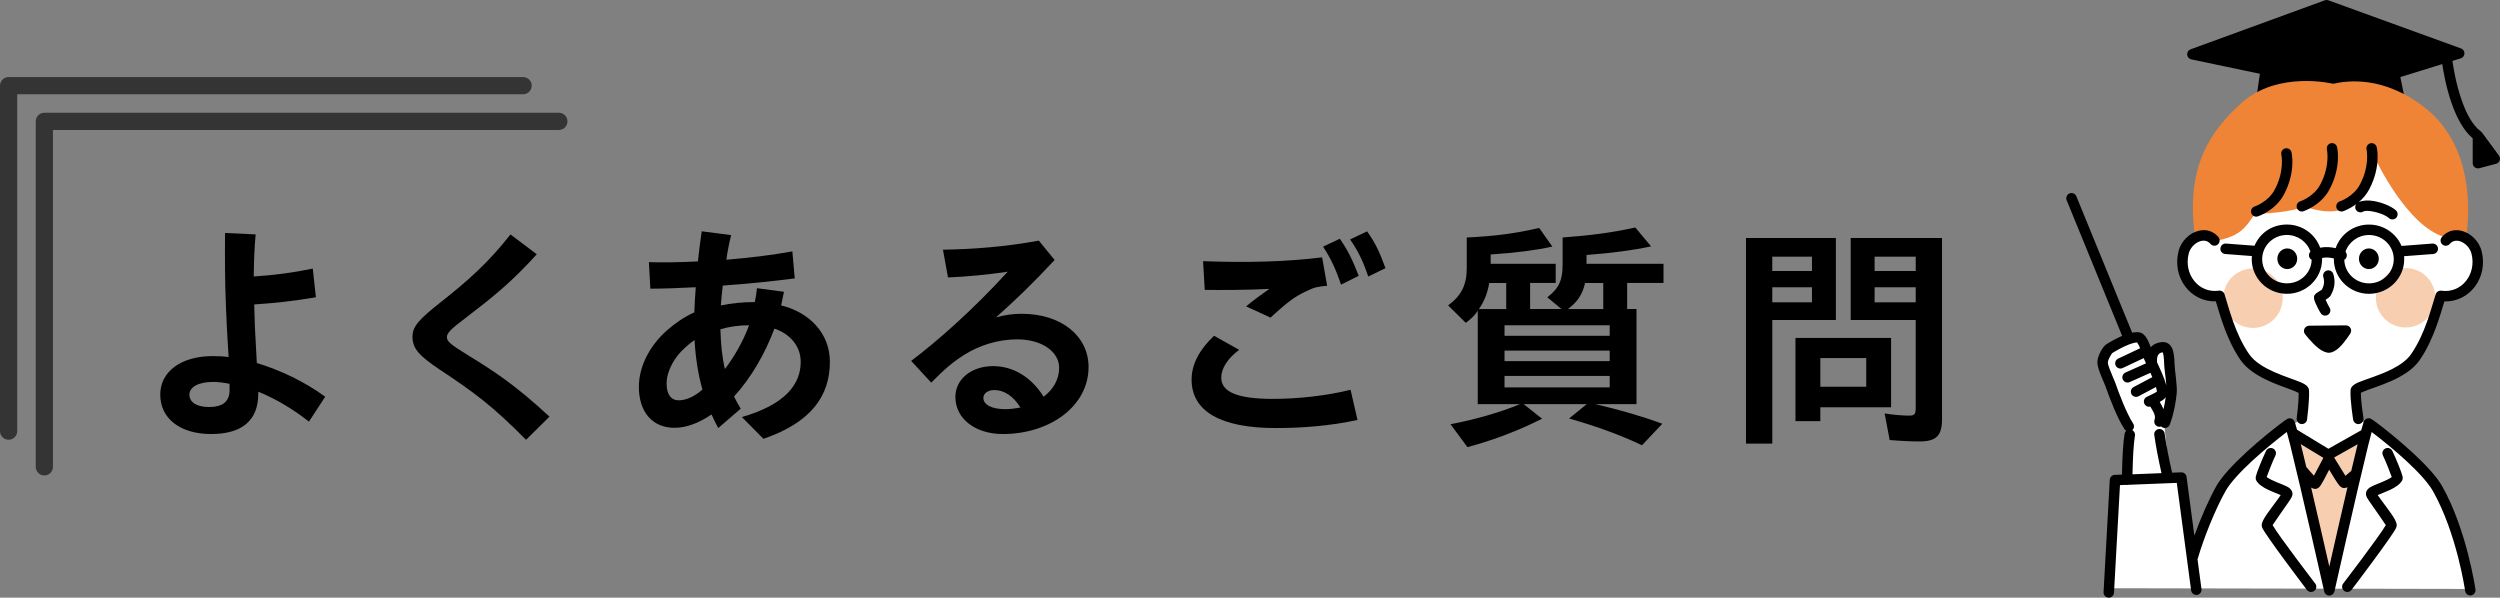 <?xml version="1.0" encoding="UTF-8"?>
<svg id="_レイヤー_2" data-name="レイヤー 2" xmlns="http://www.w3.org/2000/svg" viewBox="0 0 627.44 150">
  <rect x="0" y="0" width="627.44" height="150" fill="#808080" stroke="none"/>
  <defs>
    <style>
      .cls-1 {
        fill: #fff;
      }

      .cls-1, .cls-2, .cls-3, .cls-4, .cls-5 {
        fill-rule: evenodd;
      }

      .cls-2 {
        fill: #f7ceb0;
      }

      .cls-4 {
        fill: #ef8437;
      }

      .cls-5 {
        fill: #343434;
      }
    </style>
  </defs>
  <g id="LP-2のコピー">
    <g>
      <g>
        <path d="M40.22,99.03c0-5.64,5.04-9.66,13.2-9.66,1.26,0,2.58.06,3.96.24l-.18-2.94c-.36-5.46-.72-14.52-.72-18.78,0-2.82-.06-5.7,0-9.42l7.68.36c-.3,3.54-.42,6-.48,10.56,4.92-.3,9.96-.96,14.82-1.98l.78,7.2c-5.58.96-10.8,1.5-15.48,1.8.06,3.54.24,7.44.42,10.32.06,1.44.18,2.94.24,4.38,5.94,1.8,12,4.68,17.16,8.46l-4.08,6.24c-4.62-3.6-8.88-5.94-12.72-7.5v.54c0,6.66-4.08,10.08-11.82,10.08s-12.78-3.84-12.78-9.9ZM52.46,102.15c3.3,0,5.16-1.26,5.16-4.26v-1.56c-1.5-.3-2.88-.48-4.08-.48-3.9,0-6,1.38-6,3.18,0,2.04,1.98,3.12,4.92,3.12Z"/>
        <path d="M110.24,92.68c-5.04-3.42-6.72-5.16-6.72-8.22,0-2.64,1.92-4.5,6.96-8.52,6.72-5.28,12.06-9.96,17.64-17.1l6.6,4.98c-6.48,7.14-11.1,10.8-18,16.08-3.6,2.7-4.56,3.72-4.56,4.68,0,1.14.9,1.86,5.28,4.56,6.72,4.14,11.76,7.38,20.46,15.42l-5.88,5.82c-8.4-8.52-13.08-11.94-21.78-17.7Z"/>
        <path d="M178.58,104.01c-3.06,2.1-6.24,3.36-9.3,3.36-5.58,0-8.94-4.02-8.94-10.26,0-4.98,2.58-10.26,7.08-14.22,2.04-1.8,4.44-3.42,6.84-4.5.06-1.8.18-3.96.36-6.3-4.56.24-8.58.36-11.4.36l-.36-6.66c3.12.12,7.44.06,12.3-.18.3-2.7.6-5.28.96-7.56l7.38.96c-.48,1.86-.9,4.02-1.2,6.18,5.58-.48,11.4-1.14,16.56-2.1l.6,6.78c-5.52.72-12,1.38-18.06,1.8-.24,1.8-.36,3.48-.48,4.98,2.64-.54,5.52-.84,8.52-.84.24-1.14.42-2.22.54-3.48l6.78.9-.72,3.42c6.96,1.68,12.24,6.9,12.24,14.16,0,8.58-4.74,15.24-16.68,19.32l-5.4-5.46c10.98-3.18,14.76-8.28,14.76-13.86,0-3.96-2.7-7.02-6.6-8.34-2.34,6.3-5.94,12.48-10.14,17.04.54,1.08,1.08,2.1,1.68,3.06l-5.64,4.86c-.6-1.14-1.2-2.28-1.68-3.42ZM170.3,100.47c1.86,0,3.96-.9,6-2.7-1.02-3.54-1.74-7.86-1.98-12.42-.84.54-1.68,1.26-2.52,2.04-2.4,2.1-4.5,5.64-4.5,8.88,0,2.82,1.2,4.2,3,4.2ZM181.94,92.61c2.34-3.06,4.62-7.02,6.06-10.98-2.58,0-5.04.36-7.2,1.02.12,3.72.42,7.02,1.14,9.96Z"/>
        <path d="M239.78,99.63c0-4.38,3.9-7.74,9.48-7.74,5.04,0,9.6,2.76,12.66,7.68,2.4-1.8,3.9-4.32,3.9-7.26,0-3.96-4.2-7.14-10.56-7.14-4.74,0-9.54,1.5-13.38,3.96-2.82,1.8-4.86,3.54-8.16,6.9l-5.04-5.46c6.42-4.8,15.66-12.96,24.24-22.38-4.74.72-10.38,1.26-15,1.44l-1.26-6.96c7.44-.12,15.6-.72,24.06-2.28l3.96,4.86c-5.34,5.76-9.72,9.96-14.7,14.4,2.16-.6,4.26-.9,6.42-.9,9.9,0,16.8,5.52,16.8,13.38,0,9.72-9.6,16.8-21.54,16.8-6.72,0-11.88-3.72-11.88-9.3ZM252.26,102.69c1.32,0,2.58-.18,3.84-.42-1.74-2.82-4.08-4.38-6.54-4.38-1.68,0-2.76.9-2.76,1.98,0,1.68,2.1,2.82,5.46,2.82Z"/>
        <path d="M299.06,95.25c0-3.9,2.04-7.56,5.64-10.98l6.3,3.54c-2.88,2.1-4.5,4.68-4.5,6.96,0,3.54,3.9,5.34,12.96,5.34,6.36,0,13.44-.78,19.5-2.28l1.74,7.56c-6.72,1.5-13.98,2.04-20.52,2.04-13.74,0-21.12-4.14-21.12-12.18ZM312.74,76.89c1.98-1.62,3.84-3,5.82-4.38-6.18.3-12.42.3-16.2.24l-.42-7.2c11.34.42,21.24.12,29.88-.96l1.26,7.14c-2.34.18-3.18.36-5.16,1.32-3.3,1.5-5.28,3.24-9.06,6.66l-6.12-2.82ZM332.06,61.9l4.2-1.98c2.1,3,3.24,5.46,4.74,9.3l-4.44,2.22c-1.32-3.96-2.58-6.6-4.5-9.54ZM338.84,60.1l4.26-2.04c2.1,2.94,3.18,5.28,4.62,9.24l-4.32,2.1c-1.38-4.02-2.58-6.48-4.56-9.3Z"/>
        <path d="M364.04,106.47c6.06-1.14,12.36-2.94,17.46-5.04h-10.62v-23.46c-.6,1.02-1.68,2.1-3,3.06l-4.44-4.38c3.3-2.4,4.68-5.16,4.68-9.3v-7.74c7.32-.36,12.18-1.02,18.18-2.4l3.3,4.68c-4.44.96-9.24,1.56-15.48,1.98v2.34h16.32v4.8h-6.42v6.54h7.86l-3.54-2.94c2.94-2.28,3.84-4.26,3.84-8.22v-6.78c7.32-.54,12.96-1.32,18.24-2.52l3.96,4.74c-4.74,1.02-9.84,1.68-16.2,2.16v2.22h19.32v4.8h-9.12v6.54h2.34v23.88h-10.32c6.18,1.44,11.94,3.12,16.8,4.92l-5.1,5.4c-5.34-2.52-10.98-4.62-18.3-6.72l4.44-3.6h-15.84l4.62,3.66c-5.7,2.88-11.88,5.28-18.72,7.14l-4.26-5.76ZM378.02,77.56v-6.54h-4.26c-.42,2.52-1.2,4.5-2.58,6.54h6.84ZM404,84.27v-2.64h-26.4v2.64h26.4ZM404,90.64v-2.64h-26.4v2.64h26.4ZM404,97.23v-2.88h-26.4v2.88h26.4ZM402.38,77.56v-6.54h-4.56c-.66,2.88-1.98,4.86-4.32,6.54h8.88Z"/>
        <path d="M438.2,59.74h22.56v20.58h-15.96v31.02h-6.6v-51.6ZM454.76,68.02v-3.6h-9.96v3.6h9.96ZM454.76,75.88v-3.78h-9.96v3.78h9.96ZM450.62,84.81h24v17.4h-17.76v3.48h-6.24v-20.88ZM468.38,97.06v-7.2h-11.52v7.2h11.52ZM474.26,110.43l-1.26-6.66c2.28.36,4.56.54,6.18.54,1.32,0,1.62-.36,1.62-1.92v-22.08h-16.32v-20.58h22.92v45.48c0,4.14-1.44,5.58-5.64,5.58-1.8,0-4.92-.12-7.5-.36ZM480.8,68.02v-3.6h-10.32v3.6h10.32ZM480.8,75.88v-3.78h-10.32v3.78h10.32Z"/>
      </g>
      <g>
        <g>
          <path class="cls-5" d="M131.29,23.66c1.19,0,2.16-.97,2.16-2.16s-.97-2.16-2.16-2.16H2.16c-1.19,0-2.16.97-2.16,2.16v86.71c0,1.19.97,2.16,2.16,2.16s2.16-.97,2.16-2.16V23.66s126.97,0,126.97,0h0Z"/>
          <path class="cls-5" d="M140.26,32.62c1.19,0,2.16-.97,2.16-2.16s-.97-2.16-2.16-2.16H11.13c-1.19,0-2.16.97-2.16,2.16v86.71c0,1.19.97,2.16,2.16,2.16s2.16-.97,2.16-2.16V32.62s126.97,0,126.97,0h0Z"/>
        </g>
        <g>
          <path class="cls-1" d="M529.12,147.63l91.82.18s-6.78-25.68-11.46-29.81c-4.69-4.13-17.35-12.72-17.35-12.72,0,0-1.05-6.72-.55-8.16,0,0,13.28-4.19,15.04-8.28s5.47-12.74,5.9-14.35c0,0,8.25,0,9.74-8.44,0,0-.44-8.82-7.26-7.02,0,0-6.33-29.02-25.47-28.6-19.15.42-31.51,8.7-34.5,28.74,0,0-6.81-1.44-7.14,6.15-.33,7.59,7.23,8.74,9.74,8.97,0,0,4.08,16.2,9.76,18.45l11.08,4.87-.99,7.64s-11.18,7.24-15.61,11.46c-.31.29-3.55,3.99-6.06,8.7-2.98,5.6-5.28,12.34-5.28,12.34l-3.15-18.02-2.74.38-1.57-14.46c1.8-5.08,3.55-15,.09-18.69-.82-.87-3.02,1.94-3.02,1.94l-3.3-4.91-8.87,4.98,6.62,19.1-.22,12.55-3.34.04s-1.12,20.72-1.91,26.98h0Z"/>
          <path class="cls-3" d="M612.95,16.08c.26,1.78.95,5.82,2.34,9.8,1.2,3.46,2.94,6.85,5.3,8.84v6.23c0,.41.19.79.51,1.04.32.25.74.33,1.13.23l4.24-1.12c.42-.11.76-.42.9-.83.14-.41.08-.86-.18-1.21l-4.22-5.73c-.05-.08-.12-.15-.19-.21h0s-.07-.07-.11-.1c-2.25-1.64-3.79-4.81-4.89-8-1.44-4.15-2.09-8.37-2.28-9.73l2.1-.65c.54-.17.91-.66.92-1.22.01-.56-.33-1.07-.86-1.26L584.37.08c-.29-.1-.61-.1-.9,0l-33.69,12.3c-.55.2-.9.74-.86,1.33.04.58.47,1.07,1.04,1.19l17.22,3.62-1.24,8.52c-.06.38.06.76.31,1.05.25.29.61.45.99.45h35.45c.39,0,.77-.18,1.01-.48.25-.3.35-.7.27-1.09l-1.54-7.63,10.51-3.25h0Z"/>
          <path class="cls-4" d="M585.57,21.03s-13.84-3.42-23.04,4.84c-8.23,7.39-13.9,16.47-11.69,33.11,0,0,3.29-1.84,5.06,1.47,0,0,3.29-.42,5.63-1.87,2.27-1.4,3.58-3.81,4.38-4.85,0,0,9.92-.36,12.25-1.98,0,0,6.84,2.78,10.83.23,4-2.55,7.68-9.11,7.28-11.91,0,0,7.86,16.77,17.33,19.44l5.34-.3s3.99-21.11-10.47-32.28c-10.15-7.84-19.06-6.77-22.9-5.91h0Z"/>
          <polygon class="cls-2" points="584.52 145.41 575.37 108.99 584.77 113.18 593.24 109.37 584.52 145.41 584.52 145.41"/>
          <path class="cls-2" d="M565.45,67.38c4.12,0,7.46,3.34,7.46,7.46s-3.34,7.46-7.46,7.46-7.46-3.34-7.46-7.46,3.34-7.46,7.46-7.46h0Z"/>
          <path class="cls-2" d="M603.75,67.27c4.12,0,7.46,3.34,7.46,7.46s-3.34,7.46-7.46,7.46-7.46-3.34-7.46-7.46,3.34-7.46,7.46-7.46h0Z"/>
          <path class="cls-3" d="M532.65,84.27c-1.72.75-3.41,1.75-4.08,2.19-.12.08-.42.34-.75.78-.55.74-1.29,2.08-1.42,3.42-.05.5.08,1.26.35,2.1.48,1.5,1.37,3.37,1.6,4,1.15,3.24,2.96,8.01,4.8,10.9.12.19.29.34.48.45-.2.19-.34.44-.4.73-.36,2.03-.58,5.79-.67,10.27l-1.8.07c-.68.03-1.22.56-1.26,1.24l-1.56,28.19c-.04.72.51,1.34,1.24,1.38.72.04,1.34-.51,1.38-1.24l1.5-27,1.52-.06c.08.02.16.03.25.03.14,0,.27-.02.39-.05l12.1-.48,3.6,26.99c.1.72.76,1.22,1.47,1.13.72-.1,1.22-.76,1.13-1.47l-1-7.49c.04-.07.07-.15.09-.23,1.46-5.09,4.43-12.43,6.93-16.85,2.45-4.34,10.25-10.95,15.39-14.85.23.84.53,1.95.82,3.11,2.75,11.09,8.57,36.92,8.57,36.92.13.6.67,1.02,1.28,1.02.61,0,1.14-.43,1.28-1.02,0,0,5.79-25.83,8.54-36.92.29-1.15.58-2.26.81-3.11,5.15,3.9,12.94,10.51,15.39,14.85,6.02,10.68,8.07,25.05,8.07,25.05.1.72.77,1.22,1.48,1.11.72-.1,1.21-.77,1.11-1.48,0,0-2.13-14.9-8.38-25.97-2.75-4.87-11.83-12.51-17.15-16.44-.1-.08-.22-.14-.33-.18-.08-.08-.18-.16-.29-.22-.63-.35-1.43-.13-1.79.5-.11.2-.37,1.03-.73,2.35-.02.01-.04.02-.06.03l-8.18,4.61-7.87-4.78c-.34-1.23-.58-2.01-.69-2.2-.35-.63-1.15-.86-1.79-.5-.11.06-.21.14-.29.22-.12.04-.23.1-.33.18-5.32,3.93-14.4,11.57-17.15,16.44-1.84,3.26-3.93,8.04-5.52,12.43l-1.96-14.74c-.09-.67-.68-1.16-1.35-1.14l-2.28.09c-.83-3.7-1.5-7.13-1.87-9.83-.1-.72-.76-1.22-1.48-1.12-.72.1-1.22.76-1.12,1.48.36,2.65,1.01,5.99,1.81,9.59l-7.28.29c.09-4.23.28-7.77.62-9.7.1-.57-.18-1.12-.66-1.38.45-.42.56-1.12.21-1.66-1.75-2.75-3.45-7.29-4.54-10.37-.19-.53-.87-1.98-1.36-3.31-.24-.67-.48-1.29-.45-1.67.09-.95.95-2.12,1.09-2.32.74-.48,2.51-1.51,4.17-2.16.53-.21,1.05-.37,1.51-.46.21-.04.4-.08.56-.06.1.14.34.51.48.8.1.21.2.43.29.65l-5.51,2.6c-.65.31-.94,1.09-.63,1.74s1.09.94,1.74.63l5.29-2.49c.16.4.36.84.58,1.31l-5.16,2.31c-.66.3-.96,1.07-.66,1.73.3.66,1.07.96,1.73.66l5.2-2.32c.16.36.32.72.48,1.08l-4.7,2.49c-.64.34-.88,1.13-.54,1.77.34.64,1.13.88,1.77.54l4.38-2.32c.11.38.2.75.26,1.11-.03.03-.08.07-.11.1-.15.11-.32.21-.51.31-.58.31-1.28.6-1.98.97-.64.34-.88,1.13-.54,1.77.29.54.9.8,1.47.66.28.48.59.95.82,1.44.28.58.48,1.19.24,1.88-.24.68.13,1.43.81,1.67.29.1.6.09.87,0,.11.11.25.2.4.27.67.28,1.44-.03,1.72-.7,0,0,1.27-2.98,1.77-7.97.17-1.74-.51-5.73-.55-7.24-.04-1.59-.17-3.13-.65-4.07-.53-1.05-1.38-1.62-2.69-1.46-1.23.15-2.07.63-2.63,1.26-.25-.68-.58-1.47-.92-2.08-.47-.82-1.06-1.36-1.54-1.53-.56-.2-1.34-.21-2.21-.03l-14.01-34.23c-.27-.67-1.04-.99-1.71-.72-.67.27-.99,1.04-.72,1.71l13.94,34.08h0ZM600.28,119.72c-.3.26-.75.48-1.22.71-1.44.71-3.19,1.28-4.07,1.78-1,.57-1.27,1.36-1.2,1.88.02.17.09.44.26.77.19.36.54.89.99,1.52,1.12,1.57,3.24,4.67,3.74,5.41-1.53,2.71-10.7,14.67-10.7,14.67-.44.58-.33,1.4.25,1.84.57.44,1.4.33,1.84-.25,0,0,10.51-13.83,11.23-15.64.09-.24.15-.55.08-.95-.06-.3-.23-.75-.54-1.28-.91-1.6-3.18-4.4-4.19-5.92.06-.03.11-.05.16-.08.82-.36,1.91-.76,2.91-1.22,1.39-.64,2.57-1.47,3.04-2.35.08-.14.23-.5.12-1.04-.17-.82-1.49-4.18-2.56-6.4-.31-.65-1.1-.93-1.75-.61-.65.31-.93,1.1-.61,1.75.78,1.62,1.84,4.4,2.21,5.41h0ZM572.4,124.26c-1.01,1.52-3.27,4.32-4.19,5.92-.3.53-.48.97-.54,1.28-.08.39-.02.71.08.95.72,1.81,11.23,15.64,11.23,15.64.44.57,1.26.69,1.84.25.58-.44.69-1.26.25-1.84,0,0-9.17-11.96-10.7-14.67.51-.74,2.62-3.84,3.74-5.41.45-.63.8-1.16.99-1.52.17-.33.24-.59.26-.77.06-.52-.2-1.31-1.2-1.88-.88-.5-2.63-1.07-4.07-1.78-.47-.23-.92-.45-1.22-.71.38-1.01,1.43-3.79,2.21-5.41.31-.65.04-1.44-.61-1.75-.65-.31-1.44-.04-1.75.61-1.07,2.22-2.39,5.58-2.56,6.4-.11.55.04.9.12,1.04.47.88,1.65,1.7,3.04,2.35.99.46,2.08.86,2.91,1.22.05.02.11.05.16.08h0ZM584.56,117.9c-.8,1.58-1.83,3.53-2.29,4.13-.47.61-1.02.69-1.24.68-.22,0-.58-.09-.99-.35,1.64,7.02,3.4,14.74,4.56,19.83,1.15-5.11,2.92-12.87,4.56-19.91-.34.15-.63.22-.82.22-.2,0-.72-.07-1.2-.62-.5-.58-1.66-2.46-2.57-3.99h0ZM591.72,111.49l-5.91,3.33,2.84,4.6,1.46-1.24-.04.06.04-.07c.59-2.49,1.13-4.78,1.6-6.68h0ZM577.44,111.47c.41,1.65.87,3.57,1.37,5.67.06.07.11.14.16.22.1.18,1.07,1.25,1.78,2.02l2.36-4.47-5.67-3.44h0ZM592.53,98.59c.35-.16,1.06-.49,1.7-.72,2.16-.78,5.32-1.79,8.09-3.32,1.99-1.1,3.78-2.47,4.96-4.18,3.41-4.92,5.08-11.06,6.2-14.72,6.35.18,11.03-5.98,9.35-12.62-.67-2.64-2.93-4.68-5.25-5.15-1.71-.35-3.45.09-4.75,1.64-.47.55-.39,1.38.16,1.85.55.47,1.38.39,1.85-.16.78-.92,1.9-.97,2.89-.54,1.18.51,2.21,1.64,2.56,3.01,1.31,5.15-2.49,10.01-7.56,9.28-.63-.09-1.24.29-1.43.89-1.07,3.3-2.6,9.88-6.17,15.03-1.11,1.6-2.91,2.8-4.82,3.77-3.14,1.59-6.59,2.53-8.37,3.3-.75.32-1.27.67-1.54.96-.32.35-.45.72-.47,1.07-.14,2.41.66,7.36.66,7.36.12.71.79,1.2,1.51,1.08.71-.12,1.2-.79,1.08-1.51,0,0-.67-3.99-.65-6.32h0ZM576.91,98.62c.04,2.34-.49,6.33-.49,6.33-.09.72.41,1.38,1.13,1.47.72.09,1.38-.41,1.47-1.13,0,0,.63-4.88.49-7.28-.02-.34-.15-.71-.46-1.06-.27-.3-.78-.64-1.53-.97-1.48-.65-4.11-1.43-6.75-2.61-2.43-1.08-4.89-2.47-6.3-4.5-3.57-5.15-5.1-11.73-6.17-15.03-.2-.61-.8-.98-1.43-.89-5.06.73-8.86-4.13-7.56-9.28.35-1.38,1.38-2.51,2.56-3.01.99-.43,2.11-.38,2.89.54.47.55,1.29.63,1.85.16.55-.46.63-1.29.16-1.85-1.3-1.55-3.04-1.99-4.75-1.64-2.32.47-4.58,2.51-5.25,5.15-1.69,6.64,3,12.8,9.35,12.62,1.12,3.67,2.79,9.8,6.2,14.72,2.83,4.09,9.26,6.18,12.92,7.53.63.23,1.33.56,1.67.73h0ZM543.56,99.66c-.17.23-.38.45-.64.66-.24.19-.54.37-.88.55.35.6.69,1.2.95,1.82.2-.84.4-1.86.56-3.03h0ZM543.7,96.72c-.13-1.84-.52-4.23-.55-5.31-.02-.84-.05-1.66-.18-2.33-.03-.16-.07-.3-.11-.44-.02-.07-.07-.17-.1-.22h0c-1.04.13-1.31.89-1.38,1.52-.04.38-.03.74-.01,1.01.82,1.77,1.81,3.86,2.33,5.77h0ZM579.54,81.75c-.5,0-.95.29-1.17.73-.22.45-.17.98.13,1.37,0,0,1.69,2.22,3.35,3.53.95.75,1.95,1.18,2.71,1.16.75-.03,1.67-.5,2.52-1.3,1.45-1.36,2.81-3.58,2.81-3.58.25-.41.26-.92.02-1.33s-.68-.67-1.15-.67l-9.23.08h0ZM582.76,72.68c-.28.18-1.2.76-1.39.89-.55.37-.6.85-.61.93-.02.15-.02.52.16,1.02.29.81,1.13,2.5,1.55,3.12.41.6,1.22.76,1.82.35.6-.41.76-1.22.35-1.82-.23-.34-.67-1.27-.97-1.94.27-.17.55-.35.71-.47.3-.23.47-.45.54-.57,1.03-1.77,1.26-3.51.69-5.41-.21-.69-.94-1.09-1.63-.88-.69.21-1.09.94-.88,1.63.33,1.11.2,2.12-.35,3.15h0ZM586.2,62.28c-1.3-.29-2.6-.37-3.9-.12-1.21-3.38-4.48-5.81-8.33-5.81s-6.81,2.2-8.14,5.32l-7.15-.54c-.72-.06-1.35.49-1.41,1.21-.06.72.49,1.35,1.21,1.41l6.69.51c-.02.26-.04.52-.04.79,0,4.79,3.95,8.69,8.83,8.69s8.83-3.9,8.83-8.69c0-.1,0-.21,0-.31.98-.2,1.97-.11,2.95.12,0,.06,0,.12,0,.19,0,4.79,3.95,8.69,8.83,8.69s8.83-3.9,8.83-8.69c0-.25-.01-.5-.03-.75l7.3-.55c.72-.06,1.26-.68,1.21-1.41-.05-.72-.68-1.26-1.41-1.21l-7.75.59c-1.33-3.14-4.48-5.36-8.16-5.36-3.9,0-7.2,2.49-8.37,5.93h0ZM579.86,63.14c-.82-2.42-3.16-4.17-5.9-4.17-3.42,0-6.21,2.71-6.21,6.07s2.79,6.07,6.21,6.07,6.12-2.62,6.21-5.9c-.22-.12-.41-.31-.54-.55-.27-.52-.16-1.13.23-1.52h0ZM588.36,65.2c.08,3.29,2.84,5.92,6.21,5.92s6.21-2.71,6.21-6.07-2.79-6.07-6.21-6.07c-2.76,0-5.11,1.77-5.91,4.21.31.35.43.85.27,1.32-.11.3-.31.54-.56.69h0ZM574.05,62.35c-1.34,0-2.49,1.13-2.49,2.59s1.14,2.59,2.49,2.59,2.49-1.13,2.49-2.59-1.14-2.59-2.49-2.59h0ZM594.53,62.35c-1.34,0-2.49,1.13-2.49,2.59s1.14,2.59,2.49,2.59,2.49-1.13,2.49-2.59-1.14-2.59-2.49-2.59h0ZM591.31,51.28c-.26.4-.29.93-.03,1.37.37.62,1.17.83,1.79.47.5-.29,1.34-.22,2.24-.08,1.61.26,3.41.94,4.25,1.7.54.48,1.37.44,1.85-.1.48-.54.44-1.37-.1-1.85-1.11-1-3.45-1.99-5.58-2.34-1.45-.24-2.81-.15-3.72.27.96-.82,1.91-1.88,2.62-3.23,3.06-5.81,1.87-10.56,1.87-10.56-.17-.7-.88-1.14-1.58-.97-.7.17-1.14.88-.97,1.58,0,0,.89,3.92-1.64,8.73-1.66,3.16-5.06,4.26-5.06,4.26-.69.22-1.07.96-.84,1.65.22.69.96,1.07,1.65.84,0,0,1.54-.5,3.24-1.75h0ZM572.56,38.83s.89,3.92-1.64,8.73c-1.66,3.16-5.06,4.26-5.06,4.26-.69.22-1.07.96-.84,1.65.22.69.96,1.07,1.65.84,0,0,4.42-1.43,6.57-5.54,3.06-5.81,1.87-10.56,1.87-10.56-.17-.7-.88-1.14-1.58-.97-.7.17-1.14.88-.97,1.58h0ZM584,37.54s.89,3.92-1.64,8.73c-1.66,3.16-5.06,4.26-5.06,4.26-.69.22-1.07.96-.84,1.65.22.69.96,1.07,1.65.84,0,0,4.42-1.43,6.57-5.54,3.06-5.81,1.87-10.56,1.87-10.56-.17-.7-.88-1.14-1.58-.97-.7.17-1.14.88-.97,1.58h0Z"/>
        </g>
      </g>
    </g>
  </g>
</svg>